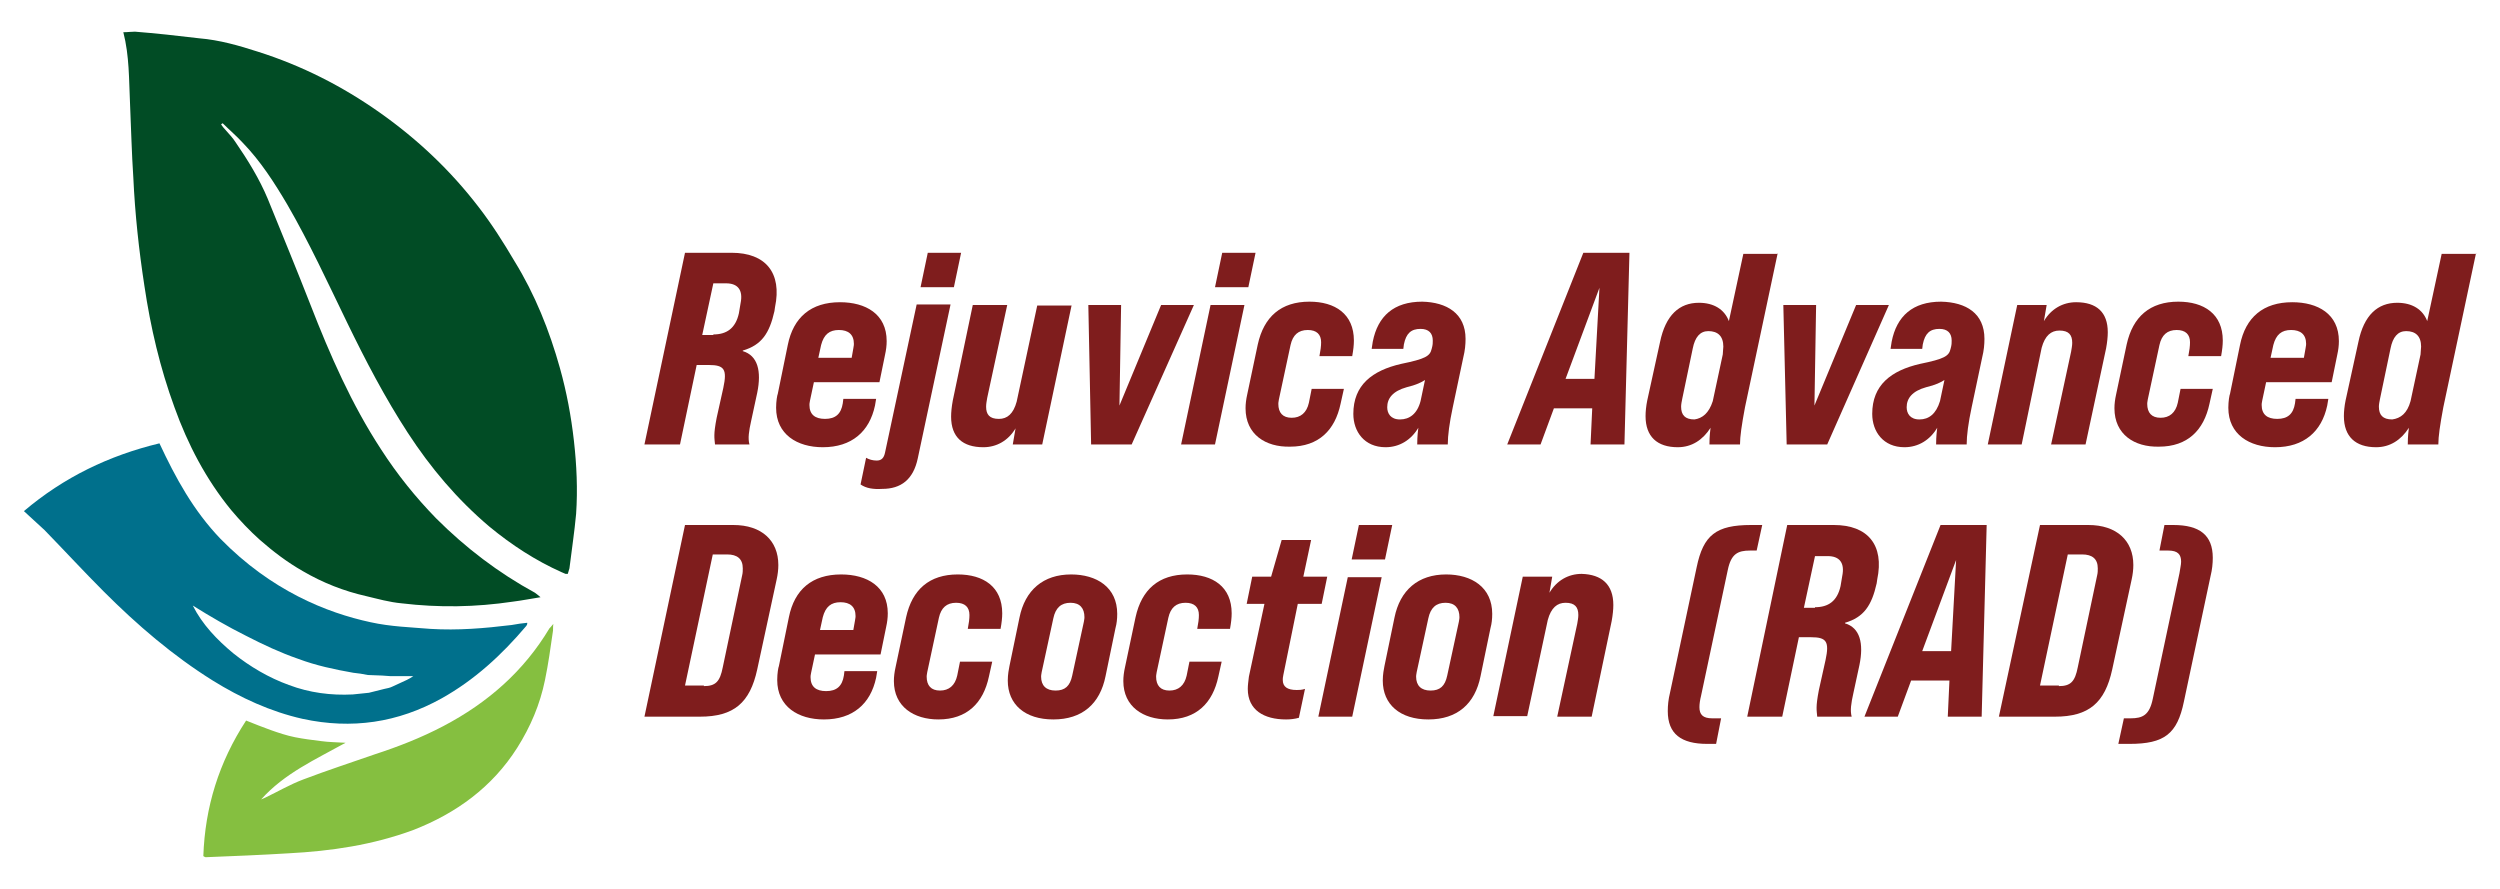 <?xml version="1.0" encoding="utf-8"?>
<!-- Generator: Adobe Illustrator 26.1.0, SVG Export Plug-In . SVG Version: 6.00 Build 0)  -->
<svg version="1.1" id="Layer_1" xmlns="http://www.w3.org/2000/svg" xmlns:xlink="http://www.w3.org/1999/xlink" x="0px" y="0px"
	 viewBox="0 0 450 160" style="enable-background:new 0 0 450 160;" xml:space="preserve">
<style type="text/css">
	.st0{fill:#7f1d1d;}
	.st17{fill:#014C25;}
	.st18{fill:#85BF40;}
	.st19{fill:#00708C;}
</style>
<g>
	<g>
		<path class="st0" d="M123.3,45.5h8.4c6.1,0,9.1,3.6,7.8,9.8l-0.1,0.7c-0.9,4-2.3,6.1-5.7,7.1v0.1c2.7,0.8,3.4,3.6,2.6,7.5
			l-1.1,5.1c-0.4,1.8-0.6,3.1-0.3,4.2h-6.2c-0.1-1.2-0.3-1.7,0.3-4.8l1.2-5.4c0.7-3.3,0.2-4.1-2.6-4.1h-2.2l-3,14.3H116L123.3,45.5z
			 M128.4,60.2c2.4,0,4-1.1,4.6-3.8l0.3-1.8c0.5-2.4-0.5-3.6-2.6-3.6h-2.3l-2,9.3H128.4z"/>
		<path class="st0" d="M159.6,61.4c0,0.8-0.1,1.6-0.3,2.5l-1,4.9h-11.8l-0.7,3.3c-0.1,0.4-0.1,0.7-0.1,0.8c0,1.7,1,2.5,2.8,2.5
			c1.9,0,2.9-0.9,3.2-2.8l0.1-0.8h5.9l-0.2,1.2c-1,4.7-4.2,7.5-9.4,7.5c-4.6,0-8.4-2.3-8.4-7.1c0-1.2,0.2-2.3,0.3-2.5l1.8-8.8
			c1-5,4.2-7.7,9.4-7.7C155.8,54.4,159.6,56.5,159.6,61.4z M153.3,64.4l0.3-1.7c0-0.2,0.1-0.4,0.1-0.8c0-1.7-1-2.5-2.7-2.5
			c-1.7,0-2.7,0.8-3.2,2.7l-0.5,2.3H153.3z"/>
		<path class="st0" d="M154.9,87.2l1-4.8c0.5,0.3,1.2,0.5,1.9,0.5c0.9,0,1.3-0.5,1.5-1.4l5.7-26.7h6.1l-5.9,27.7
			c-0.8,3.8-3,5.5-6.4,5.5C157.2,88.1,155.9,87.9,154.9,87.2z M167,45.5h6l-1.3,6.2h-6L167,45.5z"/>
		<path class="st0" d="M192.9,54.9L187.6,80h-5.3l0.5-2.9c-1.3,2.2-3.4,3.4-5.8,3.4c-3.7,0-5.8-1.8-5.8-5.5c0-0.8,0.1-1.8,0.3-2.9
			l3.6-17.2h6.2l-3.6,16.7c-0.1,0.6-0.2,1.1-0.2,1.6c0,1.4,0.6,2.2,2.3,2.2c1.5,0,2.6-0.9,3.2-3.1l3.7-17.3H192.9z"/>
		<path class="st0" d="M195.9,54.9h5.9L201.5,73l7.5-18.1h5.9L203.7,80h-7.3L195.9,54.9z"/>
		<path class="st0" d="M217.9,54.9h6.1L218.7,80h-6.1L217.9,54.9z M220,45.5h6l-1.3,6.2h-6L220,45.5z"/>
		<path class="st0" d="M224.2,73.5c0-0.8,0.1-1.6,0.3-2.5l1.9-9c1.1-5,4.2-7.7,9.3-7.7c4.6,0,8,2.2,8,7c0,0.8-0.1,1.7-0.3,2.8h-5.9
			c0.2-1,0.3-1.8,0.3-2.5c0-1.4-0.8-2.2-2.4-2.2c-1.7,0-2.7,0.9-3.1,2.7l-2.1,9.8c0,0.2-0.1,0.4-0.1,0.8c0,1.6,0.8,2.5,2.4,2.5
			c1.6,0,2.7-0.9,3.1-2.7l0.5-2.5h5.8l-0.6,2.7c-1,4.7-3.9,7.7-9.1,7.7C227.8,80.5,224.2,78.2,224.2,73.5z"/>
		<path class="st0" d="M263.8,61c0,1-0.1,2.1-0.4,3.3l-1.9,9c-0.6,2.8-0.9,5.1-0.9,6.7h-5.5c0-0.3,0-1.5,0.2-3
			c-1.3,2.2-3.4,3.5-5.9,3.5c-3.8,0-5.8-2.8-5.8-6c0-5.2,3.4-7.8,8.6-9c4.4-0.9,5.2-1.4,5.5-2.7l0.1-0.4c0.1-0.4,0.1-0.8,0.1-1.1
			c0-1.3-0.7-2.1-2.2-2.1c-1.7,0-2.6,0.8-3,2.8l-0.1,0.8h-5.7l0.2-1.3c0.9-4.6,3.8-7.2,8.9-7.2C260.4,54.4,263.8,56.4,263.8,61z
			 M255.7,72.2l0.8-3.8c-0.6,0.4-1.6,0.9-3.3,1.3c-2.5,0.7-3.5,2-3.5,3.6c0,1.1,0.6,2.2,2.3,2.2C253.7,75.5,255.1,74.5,255.7,72.2z"
			/>
		<path class="st0" d="M293.3,45.5L292.4,80h-6.1l0.3-6.5h-6.9l-2.4,6.5h-6L285,45.5H293.3z M287,68.2l0.9-16.4l-6.1,16.4H287z"/>
		<path class="st0" d="M320,45.5l-5.9,27.8c-0.6,3.2-0.9,5.3-0.9,6.7h-5.5c0-0.4,0-1.5,0.2-3c-1.4,2.2-3.4,3.5-5.9,3.5
			c-3.7,0-5.8-1.9-5.8-5.6c0-0.8,0.1-1.8,0.3-2.8l2.3-10.5c1-4.9,3.5-7.1,7-7.1c2.7,0,4.6,1.2,5.4,3.3l2.6-12.1H320z M308.3,72.2
			l1.8-8.4c0-0.5,0.1-1,0.1-1.4c0-1.9-1-2.8-2.7-2.8c-1.5,0-2.4,1.1-2.8,3.1l-1.9,9.1c-0.1,0.5-0.2,1-0.2,1.4c0,1.5,0.7,2.3,2.4,2.3
			C306.4,75.3,307.6,74.4,308.3,72.2z"/>
		<path class="st0" d="M321,54.9h5.9L326.6,73l7.5-18.1h5.9L328.9,80h-7.3L321,54.9z"/>
		<path class="st0" d="M357.2,61c0,1-0.1,2.1-0.4,3.3l-1.9,9c-0.6,2.8-0.9,5.1-0.9,6.7h-5.5c0-0.3,0-1.5,0.2-3
			c-1.3,2.2-3.4,3.5-5.9,3.5c-3.8,0-5.8-2.8-5.8-6c0-5.2,3.4-7.8,8.6-9c4.4-0.9,5.2-1.4,5.5-2.7l0.1-0.4c0.1-0.4,0.1-0.8,0.1-1.1
			c0-1.3-0.7-2.1-2.2-2.1c-1.7,0-2.6,0.8-3,2.8l-0.1,0.8h-5.7l0.2-1.3c0.9-4.6,3.8-7.2,8.9-7.2C353.9,54.4,357.2,56.4,357.2,61z
			 M349.2,72.2l0.8-3.8c-0.6,0.4-1.6,0.9-3.3,1.3c-2.5,0.7-3.5,2-3.5,3.6c0,1.1,0.6,2.2,2.3,2.2C347.2,75.5,348.5,74.5,349.2,72.2z"
			/>
		<path class="st0" d="M379.4,59.8c0,0.8-0.1,1.8-0.3,2.9L375.4,80h-6.2l3.6-16.7c0.1-0.6,0.2-1.1,0.2-1.6c0-1.4-0.6-2.2-2.3-2.2
			c-1.5,0-2.6,0.9-3.2,3.1L363.9,80h-6.1l5.3-25.1h5.3l-0.5,2.9c1.3-2.2,3.4-3.4,5.8-3.4C377.4,54.4,379.4,56.2,379.4,59.8z"/>
		<path class="st0" d="M380.6,73.5c0-0.8,0.1-1.6,0.3-2.5l1.9-9c1.1-5,4.2-7.7,9.3-7.7c4.6,0,8,2.2,8,7c0,0.8-0.1,1.7-0.3,2.8h-5.9
			c0.2-1,0.3-1.8,0.3-2.5c0-1.4-0.8-2.2-2.4-2.2c-1.7,0-2.7,0.9-3.1,2.7l-2.1,9.8c0,0.2-0.1,0.4-0.1,0.8c0,1.6,0.8,2.5,2.4,2.5
			c1.6,0,2.7-0.9,3.1-2.7l0.5-2.5h5.8l-0.6,2.7c-1,4.7-3.9,7.7-9.1,7.7C384.2,80.5,380.6,78.2,380.6,73.5z"/>
		<path class="st0" d="M421,61.4c0,0.8-0.1,1.6-0.3,2.5l-1,4.9h-11.8l-0.7,3.3c-0.1,0.4-0.1,0.7-0.1,0.8c0,1.7,1,2.5,2.8,2.5
			c1.9,0,2.9-0.9,3.2-2.8l0.1-0.8h5.9l-0.2,1.2c-1,4.7-4.2,7.5-9.4,7.5c-4.6,0-8.4-2.3-8.4-7.1c0-1.2,0.2-2.3,0.3-2.5l1.8-8.8
			c1-5,4.2-7.7,9.4-7.7C417.2,54.4,421,56.5,421,61.4z M414.7,64.4l0.3-1.7c0-0.2,0.1-0.4,0.1-0.8c0-1.7-1-2.5-2.7-2.5
			c-1.7,0-2.7,0.8-3.2,2.7l-0.5,2.3H414.7z"/>
		<path class="st0" d="M445.7,45.5l-5.9,27.8c-0.6,3.2-0.9,5.3-0.9,6.7h-5.5c0-0.4,0-1.5,0.2-3c-1.4,2.2-3.4,3.5-5.9,3.5
			c-3.7,0-5.8-1.9-5.8-5.6c0-0.8,0.1-1.8,0.3-2.8l2.3-10.5c1-4.9,3.5-7.1,7-7.1c2.7,0,4.6,1.2,5.4,3.3l2.6-12.1H445.7z M433.9,72.2
			l1.8-8.4c0-0.5,0.1-1,0.1-1.4c0-1.9-1-2.8-2.7-2.8c-1.5,0-2.4,1.1-2.8,3.1l-1.9,9.1c-0.1,0.5-0.2,1-0.2,1.4c0,1.5,0.7,2.3,2.4,2.3
			C432.1,75.3,433.3,74.4,433.9,72.2z"/>
		<path class="st0" d="M123.3,94.5h8.7c5.1,0,8.1,2.8,8.1,7.2c0,0.8-0.1,1.7-0.3,2.6l-3.5,16.2c-1.3,6-4.2,8.5-10.3,8.5H116
			L123.3,94.5z M126.7,123.5c2.1,0,2.9-0.8,3.4-3.4l3.5-16.6c0.1-0.4,0.1-0.8,0.1-1.2c0-1.7-1-2.5-2.8-2.5h-2.6l-5,23.6H126.7z"/>
		<path class="st0" d="M159.8,110.4c0,0.8-0.1,1.6-0.3,2.5l-1,4.9h-11.8l-0.7,3.3c-0.1,0.4-0.1,0.7-0.1,0.8c0,1.7,1,2.5,2.8,2.5
			c1.9,0,2.9-0.9,3.2-2.8l0.1-0.8h5.9l-0.2,1.2c-1,4.7-4.2,7.5-9.4,7.5c-4.6,0-8.4-2.3-8.4-7.1c0-1.2,0.2-2.3,0.3-2.5l1.8-8.8
			c1-5,4.2-7.7,9.4-7.7C156.1,103.4,159.8,105.6,159.8,110.4z M153.6,113.4l0.3-1.7c0-0.2,0.1-0.4,0.1-0.8c0-1.7-1-2.5-2.7-2.5
			c-1.7,0-2.7,0.8-3.2,2.7l-0.5,2.3H153.6z"/>
		<path class="st0" d="M160.9,122.6c0-0.8,0.1-1.6,0.3-2.5l1.9-9c1.1-5,4.2-7.7,9.3-7.7c4.6,0,8,2.2,8,7c0,0.8-0.1,1.7-0.3,2.8h-5.9
			c0.2-1,0.3-1.8,0.3-2.5c0-1.4-0.8-2.2-2.4-2.2c-1.7,0-2.7,0.9-3.1,2.7l-2.1,9.8c0,0.2-0.1,0.4-0.1,0.8c0,1.6,0.8,2.5,2.4,2.5
			c1.6,0,2.7-0.9,3.1-2.7l0.5-2.5h5.8l-0.6,2.7c-1,4.7-3.9,7.7-9.1,7.7C164.5,129.5,160.9,127.2,160.9,122.6z"/>
		<path class="st0" d="M181.4,122.5c0-1.1,0.2-2.1,0.3-2.6l1.8-8.7c1-5,4.3-7.8,9.3-7.8c4.6,0,8.3,2.3,8.3,7.1
			c0,0.9-0.1,1.8-0.3,2.5l-1.8,8.7c-1,5-4.2,7.8-9.4,7.8C184.5,129.5,181.4,126.8,181.4,122.5z M193,121.6l2.1-9.7
			c0-0.2,0.1-0.4,0.1-0.8c0-1.6-0.8-2.6-2.5-2.6c-1.7,0-2.7,0.9-3.1,2.8l-2.1,9.7c0,0.2-0.1,0.4-0.1,0.8c0,1.6,0.9,2.5,2.6,2.5
			S192.6,123.5,193,121.6z"/>
		<path class="st0" d="M202.2,122.6c0-0.8,0.1-1.6,0.3-2.5l1.9-9c1.1-5,4.2-7.7,9.3-7.7c4.6,0,8,2.2,8,7c0,0.8-0.1,1.7-0.3,2.8h-5.9
			c0.2-1,0.3-1.8,0.3-2.5c0-1.4-0.8-2.2-2.4-2.2c-1.7,0-2.7,0.9-3.1,2.7l-2.1,9.8c0,0.2-0.1,0.4-0.1,0.8c0,1.6,0.8,2.5,2.4,2.5
			c1.6,0,2.7-0.9,3.1-2.7l0.5-2.5h5.8l-0.6,2.7c-1,4.7-3.9,7.7-9.1,7.7C205.8,129.5,202.2,127.2,202.2,122.6z"/>
		<path class="st0" d="M231,121.5c-0.1,0.5-0.1,0.6-0.1,0.9c0,1.2,0.8,1.8,2.5,1.8c0.4,0,0.9,0,1.5-0.2l-1.1,5.2
			c-0.7,0.2-1.5,0.3-2.3,0.3c-4,0-6.9-1.7-6.9-5.5c0-0.6,0.1-1.4,0.2-2.2l2.8-13.1h-3.2l1-4.9h3.4l1.9-6.6h5.3l-1.4,6.6h4.3l-1,4.9
			h-4.3L231,121.5z"/>
		<path class="st0" d="M242.6,103.9h6.1l-5.3,25.1h-6.1L242.6,103.9z M244.6,94.5h6l-1.3,6.2h-6L244.6,94.5z"/>
		<path class="st0" d="M248.9,122.5c0-1.1,0.2-2.1,0.3-2.6l1.8-8.7c1-5,4.3-7.8,9.3-7.8c4.6,0,8.3,2.3,8.3,7.1
			c0,0.9-0.1,1.8-0.3,2.5l-1.8,8.7c-1,5-4.2,7.8-9.4,7.8C252,129.5,248.9,126.8,248.9,122.5z M260.5,121.6l2.1-9.7
			c0-0.2,0.1-0.4,0.1-0.8c0-1.6-0.8-2.6-2.5-2.6c-1.7,0-2.7,0.9-3.1,2.8L255,121c0,0.2-0.1,0.4-0.1,0.8c0,1.6,0.9,2.5,2.6,2.5
			C259.2,124.3,260.1,123.5,260.5,121.6z"/>
		<path class="st0" d="M290.4,108.9c0,0.8-0.1,1.8-0.3,2.9l-3.6,17.2h-6.2l3.6-16.7c0.1-0.6,0.2-1.1,0.2-1.6c0-1.4-0.6-2.2-2.3-2.2
			c-1.5,0-2.6,0.9-3.2,3.1l-3.7,17.3h-6.1l5.3-25.1h5.3l-0.5,2.9c1.3-2.2,3.4-3.4,5.8-3.4C288.3,103.4,290.4,105.2,290.4,108.9z"/>
		<path class="st0" d="M300.2,128c0-1,0.1-2.1,0.4-3.3l4.8-22.6c1.2-5.8,3.5-7.6,9.8-7.6h2l-1,4.6h-1.2c-2.2,0-3.4,0.6-4,3.5
			l-4.8,22.6c-0.2,0.8-0.3,1.5-0.3,2.1c0,1.3,0.6,2,2.3,2h1.6l-0.9,4.6h-1.6C302.6,133.9,300.2,132.1,300.2,128z"/>
		<path class="st0" d="M321.7,94.5h8.4c6.1,0,9.1,3.6,7.8,9.8l-0.1,0.7c-0.9,4-2.3,6.1-5.7,7.1v0.1c2.7,0.8,3.4,3.6,2.6,7.5
			l-1.1,5.1c-0.4,1.8-0.6,3.1-0.3,4.2h-6.2c-0.1-1.2-0.3-1.7,0.3-4.8l1.2-5.4c0.7-3.3,0.2-4.1-2.6-4.1h-2.2l-3,14.3h-6.3L321.7,94.5
			z M326.7,109.3c2.4,0,4-1.1,4.6-3.8l0.3-1.8c0.5-2.4-0.5-3.6-2.6-3.6h-2.3l-2,9.3H326.7z"/>
		<path class="st0" d="M357.6,94.5l-0.9,34.5h-6.1l0.3-6.5H344l-2.4,6.5h-6l13.7-34.5H357.6z M351.2,117.2l0.9-16.4l-6.1,16.4H351.2
			z"/>
		<path class="st0" d="M367.2,94.5h8.7c5.1,0,8.1,2.8,8.1,7.2c0,0.8-0.1,1.7-0.3,2.6l-3.5,16.2c-1.3,6-4.2,8.5-10.3,8.5h-10.1
			L367.2,94.5z M370.6,123.5c2.1,0,2.9-0.8,3.4-3.4l3.5-16.6c0.1-0.4,0.1-0.8,0.1-1.2c0-1.7-1-2.5-2.8-2.5h-2.6l-5,23.6H370.6z"/>
		<path class="st0" d="M398.3,100.4c0,1-0.1,2.1-0.4,3.3l-4.8,22.6c-1.2,5.8-3.5,7.6-9.8,7.6h-2l1-4.6h1.2c2.2,0,3.4-0.6,4-3.5
			l4.8-22.6c0.1-0.8,0.3-1.5,0.3-2.1c0-1.3-0.6-2-2.3-2h-1.6l0.9-4.6h1.6C395.9,94.5,398.3,96.3,398.3,100.4z"/>
	</g>
	<g>
		<path class="st17" d="M22.2,5.8c1.1,4.3,1,8.5,1.2,12.7c0.2,4.5,0.3,9,0.6,13.5c0.3,6.5,1,13,2,19.5c1.1,7.4,2.8,14.7,5.4,21.8
			c2.4,6.7,5.7,13,10.2,18.5c1.6,1.9,3.3,3.7,5.2,5.4c2.4,2.1,4.9,4,7.7,5.6c3.6,2.1,7.4,3.6,11.4,4.5c2.1,0.5,4.2,1.1,6.4,1.3
			c6.7,0.8,13.3,0.7,20-0.3c1.6-0.2,3.1-0.5,5-0.8c-0.5-0.4-0.7-0.6-1-0.8c-6.6-3.6-12.5-8.1-17.8-13.4c-3.7-3.8-7-7.9-9.9-12.4
			c-5.3-8.1-9.2-17-12.7-26c-2.5-6.4-5.1-12.7-7.7-19.1c-1.5-3.6-3.6-7-5.8-10.2c-0.5-0.8-1.2-1.5-1.8-2.2c-0.3-0.3-0.6-0.7-0.8-1
			c0.1-0.1,0.2-0.2,0.3-0.2c1.2,1.2,2.5,2.3,3.6,3.5c3.2,3.3,5.7,7.2,8,11.1c4,6.9,7.3,14.1,10.8,21.3c3.3,6.8,6.8,13.5,10.9,19.8
			c4.1,6.3,8.9,12,14.7,16.9c4,3.3,8.3,6.1,13,8.2c0.2,0.1,0.5,0.2,0.7,0.3c0.1,0,0.2,0,0.4,0c0.1-0.3,0.2-0.7,0.3-1
			c0.4-3.3,0.9-6.5,1.2-9.8c0.3-4.4,0.1-8.8-0.4-13.2c-0.5-4.4-1.3-8.7-2.5-13c-1.9-6.8-4.5-13.3-8.2-19.3c-2-3.4-4.1-6.7-6.5-9.8
			c-5-6.5-10.9-12.1-17.7-16.9c-6.8-4.8-14.1-8.5-22-11c-3.4-1.1-6.9-2.1-10.5-2.4C31.8,6.4,28,6,24.3,5.7C23.6,5.7,23,5.8,22.2,5.8
			z"/>
		<path class="st18" d="M47,143.9c4.2-4.7,9.8-7.2,15.2-10.2c-1.5-0.1-3-0.1-4.4-0.3c-1.6-0.2-3.2-0.4-4.7-0.7
			c-1.5-0.3-3-0.8-4.4-1.3c-1.4-0.5-2.9-1.1-4.4-1.7c-4.9,7.5-7.4,15.6-7.7,24.4c0.2,0.1,0.3,0.2,0.4,0.2c5-0.2,10-0.4,14.9-0.7
			c7.7-0.4,15.2-1.5,22.5-4.2c7.7-3,14.2-7.7,18.7-14.8c2.4-3.8,4.1-7.8,5-12.2c0.6-2.9,1-5.8,1.4-8.6c0.1-0.4,0-0.8,0.1-1.5
			c-0.4,0.5-0.5,0.6-0.7,0.8c-4.6,7.7-11.1,13.4-19.1,17.6c-4,2.1-8.1,3.7-12.4,5.1c-4.3,1.5-8.6,2.9-12.8,4.5
			c-2.4,0.9-4.6,2.2-6.9,3.3C47.5,143.7,47.2,143.8,47,143.9z"/>
		<g>
			<path class="st19" d="M94.9,112.1c-0.9,0.1-1.8,0.2-2.8,0.4c-4.9,0.6-9.7,1-14.6,0.7c-3.6-0.3-7.2-0.4-10.8-1.2
				c-7.9-1.7-17.9-5.7-27-15c-4.9-5.1-8.1-11-11-17.2c-9.1,2.2-17.2,6.1-24.4,12.2c1.3,1.2,2.5,2.3,3.7,3.4
				c3.6,3.7,7.1,7.5,10.7,11.1c6,6,12.4,11.5,19.6,16c5,3.1,10.4,5.6,16.2,6.9c8.8,1.9,17.1,0.7,25-3.7c5.9-3.3,10.8-7.8,15.2-13
				c0.1-0.1,0.2-0.3,0.2-0.4C94.9,112.3,94.9,112.3,94.9,112.1z M71.9,123c-0.4,0.2-0.9,0.4-1.3,0.6c-0.4,0.2-0.9,0.3-1.4,0.4
				l-2.8,0.7c-1,0.1-1.9,0.2-2.9,0.3c-3.9,0.2-7.8-0.3-11.5-1.7c-3.6-1.3-7-3.3-10-5.7c-2.9-2.4-5.6-5.2-7.3-8.6
				c3.2,2,6.3,3.8,9.5,5.4c3.1,1.6,6.3,3.1,9.5,4.2c3.2,1.2,6.5,1.9,9.9,2.5c0.9,0.1,1.7,0.2,2.6,0.4l2.6,0.1c0.4,0,0.9,0.1,1.4,0.1
				c0.4,0,0.9,0,1.4,0c0.9,0,1.8,0,2.8,0C73.7,122.2,72.8,122.6,71.9,123z"/>
		</g>
	</g>
</g>
</svg>
